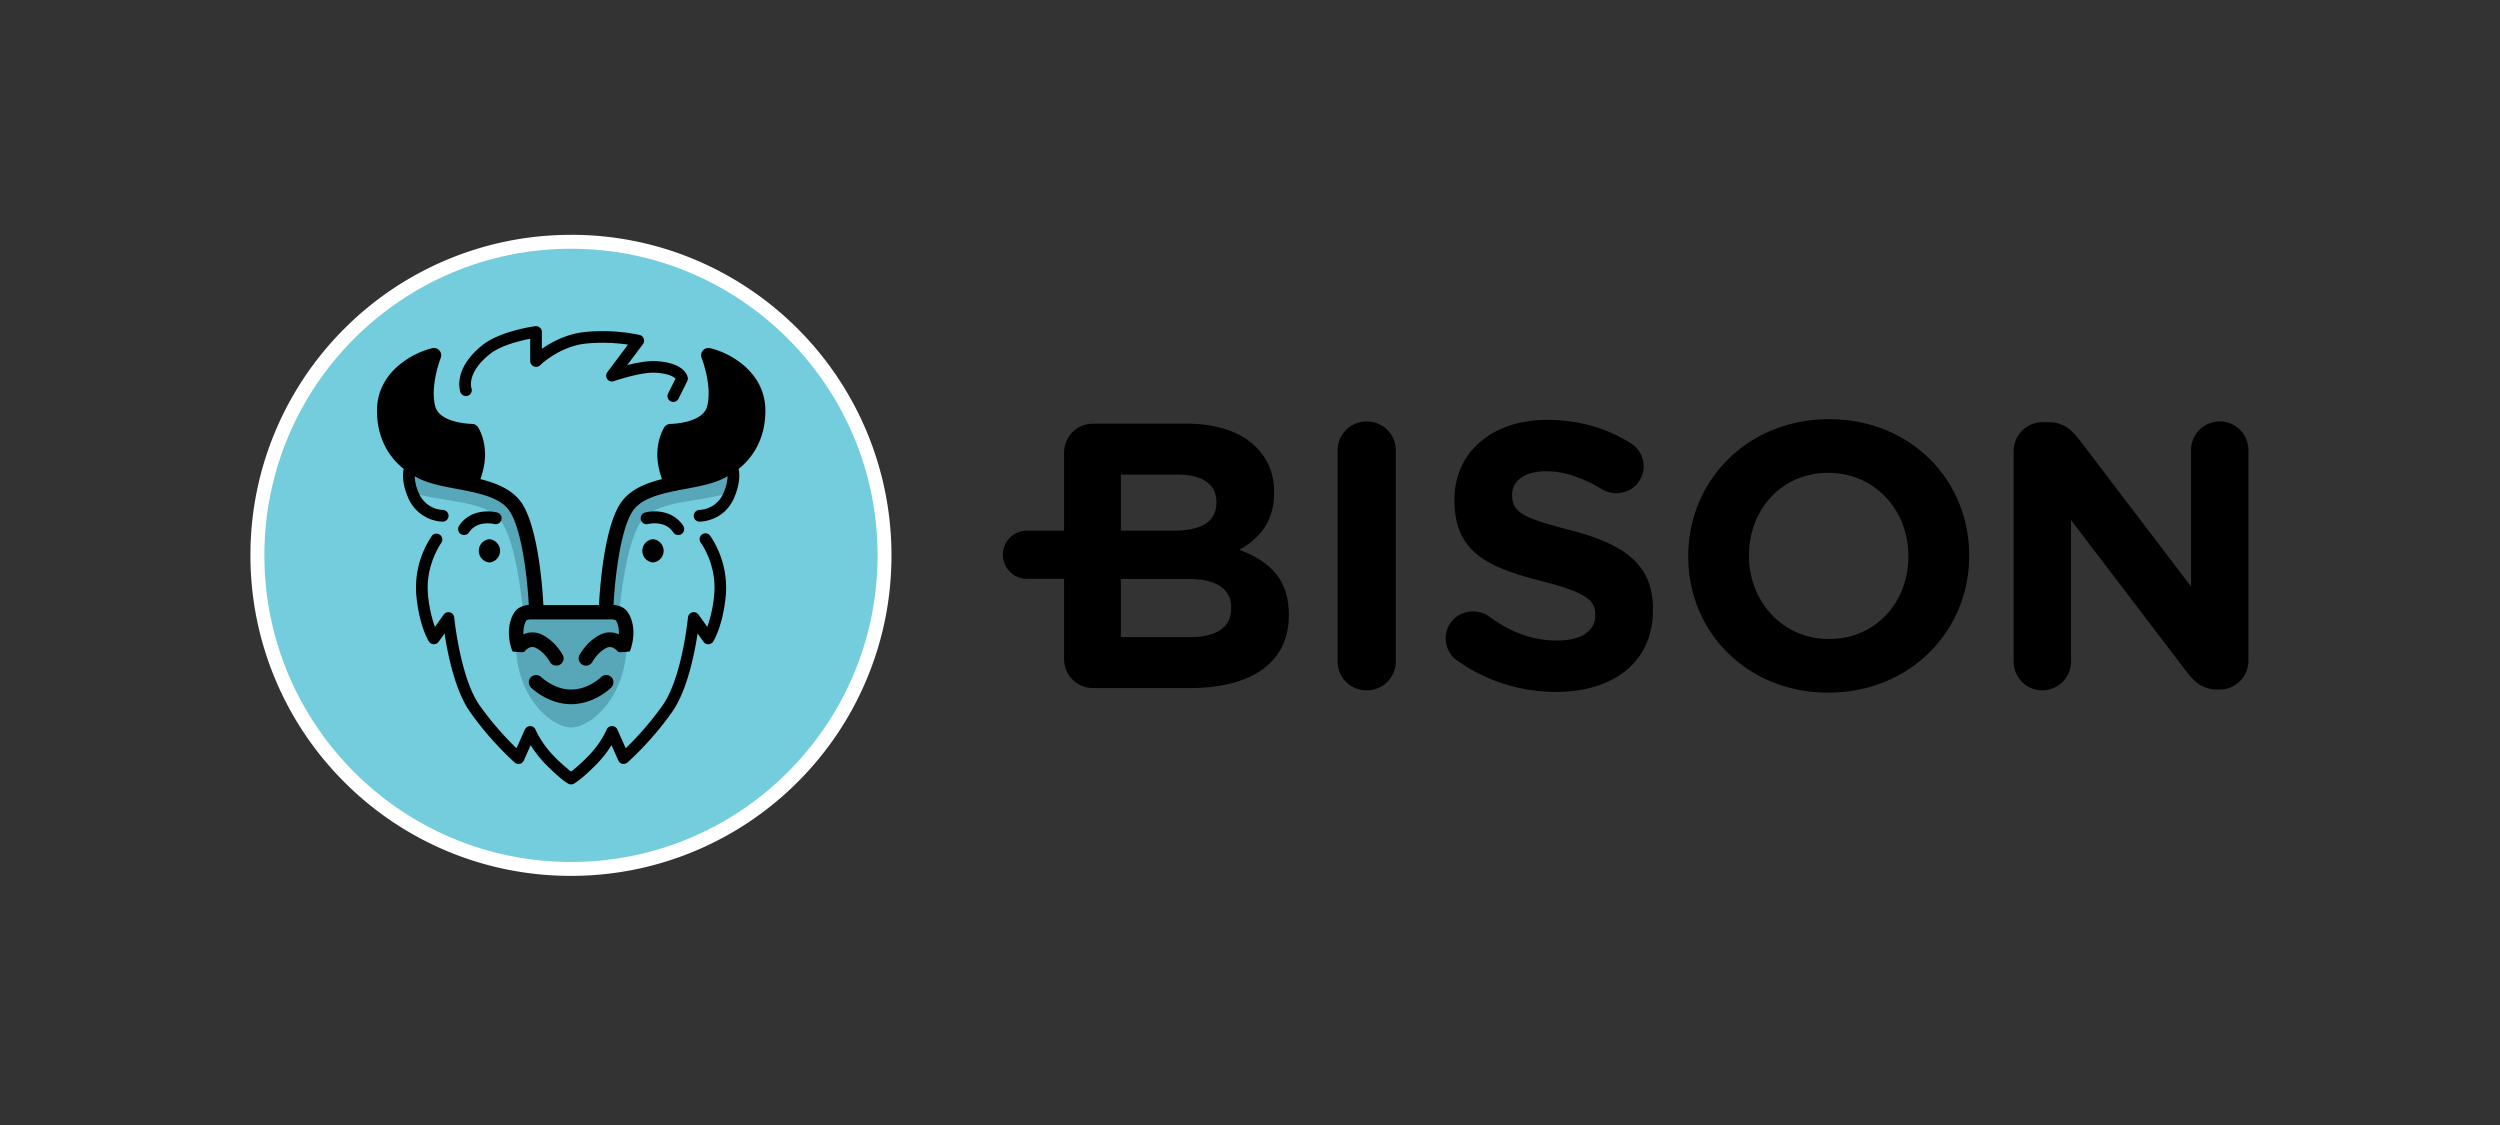 <svg xmlns="http://www.w3.org/2000/svg" width="80" height="36" viewBox="0 0 80 36"><rect x="0" y="0" width="80" height="36" fill="#333333" stroke="none"/><g fill="none" transform="translate(8 7.5)"><path fill="#000" d="M31.661 10.094c.603-.338 1.111-.87 1.111-1.824v-.025c0-.58-.193-1.051-.58-1.439-.483-.483-1.244-.748-2.213-.748h-2.997c-.52 0-.931.41-.931.93v2.493h-1.216a.771.771 0 0 0 0 1.541h1.216v2.565c0 .52.41.931.93.931h3.096c1.91 0 3.165-.773 3.165-2.32v-.025c.003-1.136-.603-1.704-1.581-2.079zM27.868 7.69h1.836c.786 0 1.221.316 1.221.871v.025c0 .628-.52.894-1.34.894h-1.717V7.69zm3.528 4.28c0 .627-.496.918-1.316.918h-2.212v-1.862h2.152c.955 0 1.378.35 1.378.918l-.002.025zm4.339-5.984c-.52 0-.931.41-.931.931v6.744c0 .52.41.93.93.93.521 0 .931-.41.931-.93V6.916c0-.518-.41-.93-.93-.93zm6.478 3.469c-1.461-.376-1.824-.556-1.824-1.111v-.026c0-.41.375-.738 1.088-.738.58 0 1.161.206 1.777.568.145.085.29.133.47.133a.858.858 0 0 0 .871-.858.852.852 0 0 0-.41-.738c-.76-.483-1.657-.749-2.683-.749-1.729 0-2.96 1.016-2.96 2.55v.025c0 1.68 1.099 2.152 2.803 2.587 1.413.363 1.704.604 1.704 1.076v.025c0 .496-.46.799-1.221.799-.821 0-1.524-.29-2.162-.761a.891.891 0 0 0-.533-.17.858.858 0 0 0-.871.858c0 .29.145.556.35.7a5.472 5.472 0 0 0 3.178 1.017c1.824 0 3.105-.944 3.105-2.623v-.025c0-1.476-.965-2.092-2.682-2.54zm8.317-3.541c-2.61 0-4.506 1.97-4.506 4.374v.025c0 2.404 1.874 4.351 4.484 4.351s4.506-1.97 4.506-4.374v-.025c-.002-2.404-1.874-4.351-4.484-4.351zm2.538 4.399c0 1.451-1.039 2.635-2.538 2.635-1.498 0-2.562-1.209-2.562-2.658v-.025c0-1.451 1.039-2.635 2.537-2.635 1.5 0 2.563 1.209 2.563 2.658v.025zm9.964-4.327a.917.917 0 0 0-.919.919v4.361l-3.588-4.712c-.253-.325-.52-.543-.966-.543h-.192c-.52 0-.931.41-.931.931v6.731a.917.917 0 1 0 1.836 0V9.141l3.721 4.882c.253.325.52.543.966.543h.06c.52 0 .931-.41.931-.931V6.904a.919.919 0 0 0-.918-.919z"/><path fill="#FFF" d="M10.272.015a10.238 10.238 0 0 0-7.254 3.003A10.28 10.28 0 0 0 .82 6.278a10.196 10.196 0 0 0-.806 3.994 10.238 10.238 0 0 0 3.003 7.254 10.223 10.223 0 0 0 7.254 3.002 10.238 10.238 0 0 0 7.254-3.003 10.21 10.21 0 0 0 2.197-3.26c.535-1.266.805-2.607.805-3.993a10.238 10.238 0 0 0-3.003-7.254A10.28 10.28 0 0 0 14.266.82a10.196 10.196 0 0 0-3.993-.806z"/><path fill="#73CDDD" d="M10.272.46C4.854.46.46 4.854.46 10.272c0 5.417 4.394 9.811 9.812 9.811 5.417 0 9.811-4.391 9.811-9.811 0-5.418-4.394-9.812-9.811-9.812z"/><path fill="#57A7B9" d="M8.72 11.9l.406.15c.07-5.442-2.52-3.392-3.994-4.703l.025.923.275.06c.258.068.538.113.831.16.135.023.293.058.426.073.568.105 1.093.255 1.35.62.381.543.594 1.892.681 2.718zm3.116 0l-.406.15c-.07-5.442 2.52-3.392 3.994-4.703l-.025.923-.275.06a8.763 8.763 0 0 1-.831.16c-.135.023-.293.058-.426.073-.568.105-1.093.255-1.35.62-.384.543-.596 1.892-.681 2.718zm-3.32 1.46c.124 1.593 1.19 2.42 1.763 2.42.57 0 1.634-.832 1.764-2.42l-.157-1.264-1.607-.103-1.606.103-.158 1.264z"/><path fill="#000" d="M9.32 14.168a.236.236 0 0 0-.33 0c-.09.09-.09.24 0 .33.023.023.544.536 1.287.536.743 0 1.263-.513 1.286-.536.09-.09.09-.24 0-.33a.236.236 0 0 0-.33 0c-.005.005-.406.398-.956.398-.543 0-.951-.396-.956-.398zM7.9 8.898a1.325 1.325 0 0 0-.691.028c-.213.072-.39.207-.518.397a.193.193 0 0 0 .053.266.193.193 0 0 0 .265-.053.62.62 0 0 1 .323-.248.94.94 0 0 1 .49-.017.19.19 0 0 0 .225-.148.189.189 0 0 0-.147-.225zm-.238.856a.374.374 0 0 0 0 .745.374.374 0 0 0 0-.745z"/><path fill="#000" d="M16.492 5.643c0-1.257-1.156-1.86-1.769-2.002a.235.235 0 0 0-.23.075.233.233 0 0 0-.04.24c.003.008.343.876.178 1.539-.138.555-1.164.57-1.176.57a.24.24 0 0 0-.196.106c-.022.035-.225.355-.225.878 0 .29.078.58.148.783-.533.133-1.036.34-1.324.77-.558.836-.675 2.946-.69 3.261h-1.78c-.015-.315-.135-2.425-.69-3.26-.288-.43-.79-.636-1.324-.771.07-.203.148-.493.148-.783 0-.523-.203-.843-.225-.878a.232.232 0 0 0-.196-.106c-.01 0-1.036-.015-1.176-.57-.165-.663.173-1.529.178-1.539a.234.234 0 0 0-.27-.315c-.61.145-1.77.748-1.77 2.002 0 .773.3 1.418.854 1.861-.038.188-.04.493.143.921a1.251 1.251 0 0 0 1.106.768.187.187 0 1 0 0-.375.879.879 0 0 1-.764-.54 1.471 1.471 0 0 1-.132-.539l.12.066.017.007c.336.168.759.248 1.209.333.125.022.25.047.373.072l.035.008c.543.115 1.046.273 1.283.63.418.629.581 2.33.614 3.003-.09.008-.273.035-.396.16-.172.173-.355.653-.15 1.266a.223.223 0 0 0 .038.068c.097.005.337.04.37-.002.007-.01.165-.218.363-.118.295.148.455.453.455.455a.234.234 0 0 0 .418-.207c-.01-.018-.228-.446-.666-.666a.691.691 0 0 0-.603-.015c-.012-.258.07-.418.1-.45a.312.312 0 0 1 .118-.028h2.617c.043 0 .1.015.118.028.03.032.115.192.1.45a.683.683 0 0 0-.603.015c-.438.22-.656.648-.666.666a.234.234 0 0 0 .418.207c0-.002.16-.307.456-.455.197-.098.355.11.363.118.032.042.272.005.37.002a.223.223 0 0 0 .037-.068c.206-.615.023-1.093-.15-1.266-.125-.125-.305-.152-.395-.16.032-.673.195-2.374.613-3.003.238-.357.74-.515 1.284-.63l.035-.008c.122-.025.247-.05.373-.072.447-.085.873-.165 1.208-.333l.018-.007c.04-.02.08-.043.12-.066a1.482 1.482 0 0 1-.133.538.879.879 0 0 1-.763.54.187.187 0 0 0-.188.189c0 .105.083.187.188.187.032 0 .78-.007 1.106-.768.183-.428.18-.733.143-.92.555-.446.855-1.09.855-1.862z"/><path fill="#000" d="M13.545 9.536c.057.088.177.11.265.053a.192.192 0 0 0 .052-.266 1.007 1.007 0 0 0-.517-.397 1.3 1.3 0 0 0-.691-.028.19.19 0 0 0 .077.373.915.915 0 0 1 .49.017c.134.045.244.13.324.248zm-.65.218a.374.374 0 0 0 0 .745.374.374 0 0 0 0-.745zm-5.92-4.592a.19.19 0 0 0 .113-.238c-.008-.02-.16-.5.593-1.098.345-.273.96-.423 1.286-.485v.713a.187.187 0 0 0 .318.132c.005-.005.623-.608 1.476-.693a5.585 5.585 0 0 1 1.334.035l-.66.881a.188.188 0 0 0-.003.223.184.184 0 0 0 .212.065c.008-.003.859-.298 1.33-.27.397.022.577.122.642.19l-.237.475a.188.188 0 0 0 .082.25.2.2 0 0 0 .083.02.188.188 0 0 0 .167-.102l.28-.56a.187.187 0 0 0 .018-.11c-.012-.08-.115-.481-1.016-.534-.273-.015-.628.053-.923.128l.503-.67a.19.19 0 0 0 .027-.176.181.181 0 0 0-.13-.118c-.032-.007-.79-.192-1.746-.097-.598.06-1.086.33-1.384.54v-.54a.178.178 0 0 0-.065-.14.187.187 0 0 0-.148-.045c-.045.005-1.116.155-1.679.598-.983.778-.723 1.491-.713 1.521a.19.19 0 0 0 .24.105z"/><path fill="#000" d="M14.463 9.604a.188.188 0 0 0-.038.262c.005.008.516.701.43 1.647a4.13 4.13 0 0 1-.222 1.048l-.28-.393a.188.188 0 0 0-.2-.072.187.187 0 0 0-.138.163c-.002.02-.19 1.924-.808 2.807a9.952 9.952 0 0 1-1.184 1.379l-.267-.6a.184.184 0 0 0-.176-.11.184.184 0 0 0-.17.117c-.002.005-.18.44-.613.87-.263.263-.43.4-.523.468a5.049 5.049 0 0 1-.523-.467c-.43-.43-.61-.869-.613-.871a.188.188 0 0 0-.17-.118h-.002a.186.186 0 0 0-.17.11l-.268.6a9.782 9.782 0 0 1-1.184-1.378c-.618-.883-.806-2.787-.808-2.807a.187.187 0 0 0-.138-.163.184.184 0 0 0-.2.072l-.28.393a4.06 4.06 0 0 1-.223-1.048c-.085-.938.426-1.64.43-1.647a.188.188 0 0 0-.3-.225 2.944 2.944 0 0 0-.503 1.904c.09.984.39 1.464.403 1.484a.188.188 0 0 0 .31.01l.19-.268c.1.656.336 1.827.814 2.508.66.94 1.401 1.594 1.431 1.621a.185.185 0 0 0 .293-.065l.218-.49c.112.18.277.41.508.64.475.476.68.586.703.596a.2.2 0 0 0 .082.02.191.191 0 0 0 .083-.02c.022-.01.228-.12.703-.596.23-.23.395-.458.508-.64l.218.49a.194.194 0 0 0 .13.108.185.185 0 0 0 .162-.043c.03-.027.774-.68 1.432-1.621.478-.68.713-1.852.813-2.508l.19.268a.188.188 0 0 0 .31-.01c.013-.02.313-.503.403-1.484a2.96 2.96 0 0 0-.503-1.904.184.184 0 0 0-.26-.037zM5.598 7.387l.017.01c.275.137.67.212 1.086.29.07.012.14.025.21.04a2.04 2.04 0 0 0 .143-.683 1.31 1.31 0 0 0-.1-.52c-.366-.028-1.296-.17-1.482-.919-.117-.468-.037-.993.053-1.359-.415.198-.993.613-.993 1.394 0 .558.185 1.311 1.066 1.747zm8.254.3c.416-.078.809-.153 1.086-.29l.018-.01c.88-.436 1.066-1.189 1.066-1.744 0-.781-.578-1.197-.993-1.394.09.365.167.888.052 1.359-.188.745-1.116.89-1.481.918-.043.102-.1.28-.1.52 0 .253.08.518.142.683.073-.017.14-.03.21-.042z"/></g></svg>
